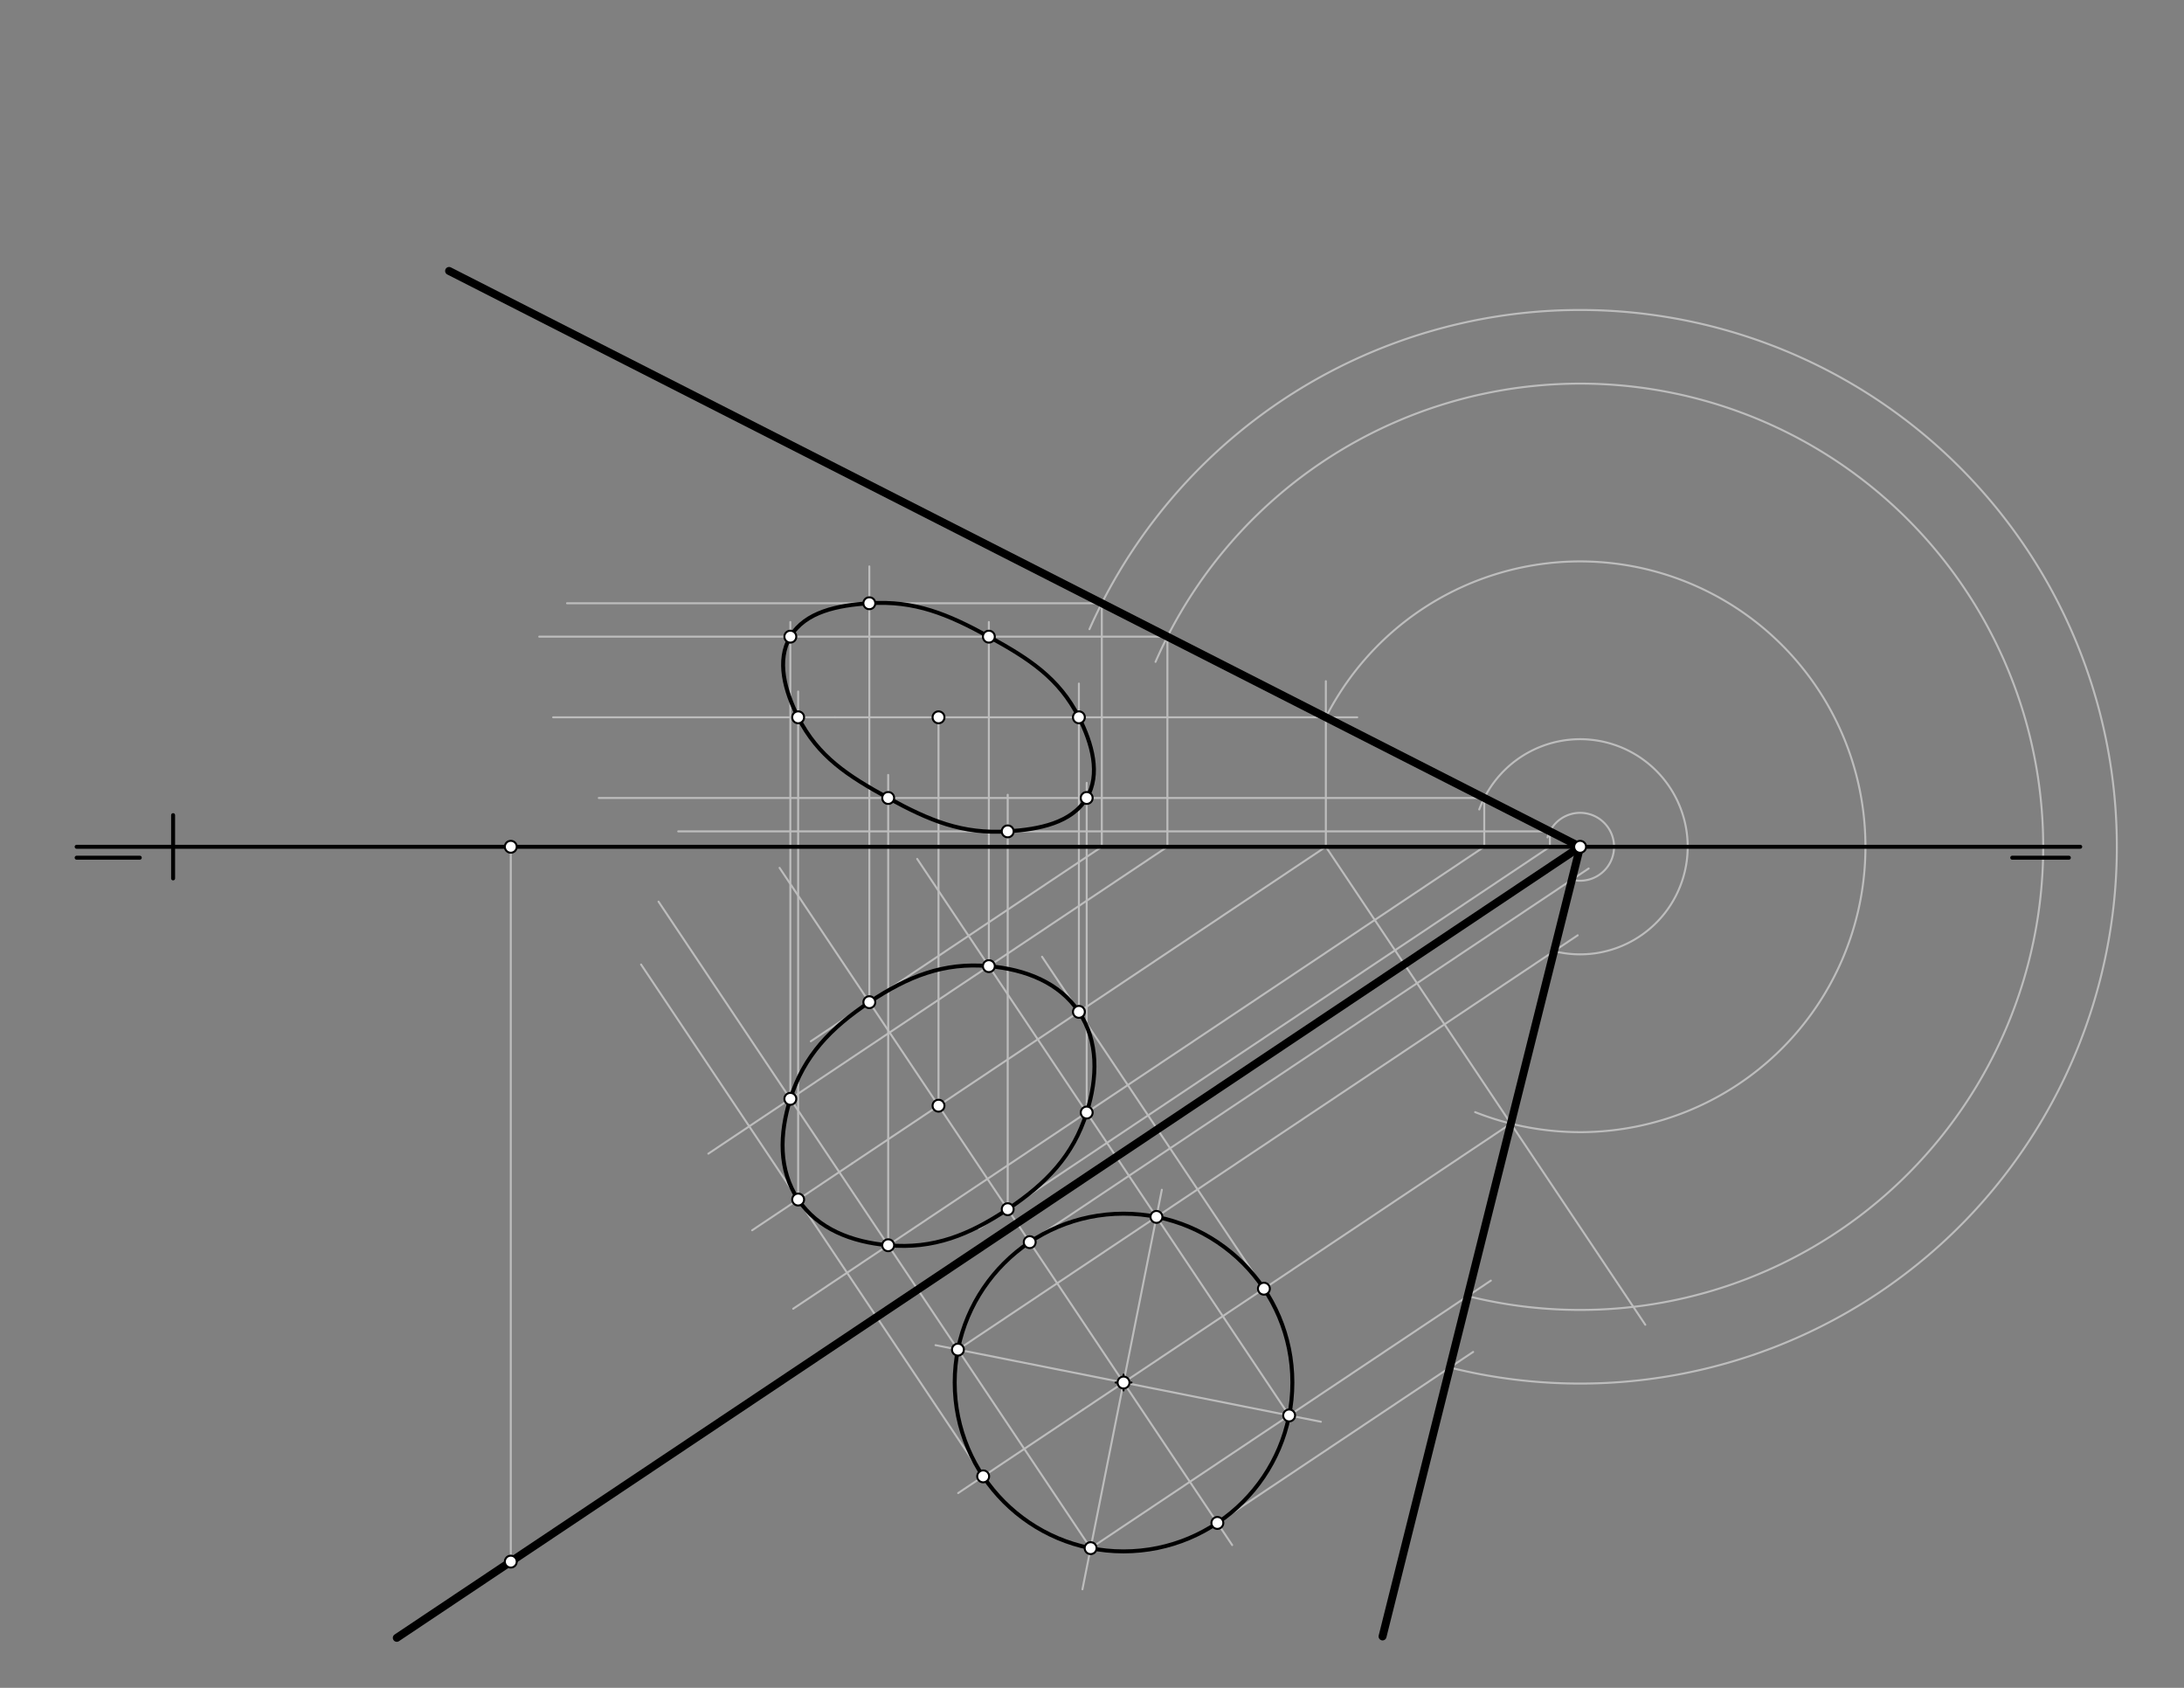 <svg xmlns="http://www.w3.org/2000/svg" class="svg--816" height="100%" preserveAspectRatio="xMidYMid meet" viewBox="0 0 1100 850" width="100%"><rect x="0" y="0" width="1100" height="850" fill="#808080" stroke="none"/><defs><marker id="marker-arrow" markerHeight="16" markerUnits="userSpaceOnUse" markerWidth="24" orient="auto-start-reverse" refX="24" refY="4" viewBox="0 0 24 8"><path d="M 0 0 L 24 4 L 0 8 z" stroke="inherit"></path></marker></defs><g class="aux-layer--949"><g class="element--733"><line stroke="#BDBDBD" stroke-dasharray="none" stroke-linecap="round" stroke-width="1" x1="257.265" x2="257.265" y1="426.438" y2="786.438"></line></g><g class="element--733"><line stroke="#BDBDBD" stroke-dasharray="none" stroke-linecap="round" stroke-width="1" x1="472.698" x2="472.698" y1="426.438" y2="556.831"></line></g><g class="element--733"><line stroke="#BDBDBD" stroke-dasharray="none" stroke-linecap="round" stroke-width="1" x1="472.698" x2="472.698" y1="426.438" y2="361.241"></line></g><g class="element--733"><line stroke="#BDBDBD" stroke-dasharray="none" stroke-linecap="round" stroke-width="1" x1="429.194" x2="667.775" y1="585.91" y2="426.438"></line></g><g class="element--733"><line stroke="#BDBDBD" stroke-dasharray="none" stroke-linecap="round" stroke-width="1" x1="420.6" x2="683.6" y1="361.241" y2="361.241"></line></g><g class="element--733"><line stroke="#BDBDBD" stroke-dasharray="none" stroke-linecap="round" stroke-width="1" x1="667.775" x2="667.775" y1="426.438" y2="343.038"></line></g><g class="element--733"><line stroke="#BDBDBD" stroke-dasharray="none" stroke-linecap="round" stroke-width="1" x1="667.775" x2="828.673" y1="426.438" y2="667.152"></line></g><g class="element--733"><path d="M 667.775 361.241 A 143.712 143.712 0 1 1 742.972 560.069" fill="none" stroke="#BDBDBD" stroke-dasharray="none" stroke-linecap="round" stroke-width="1"></path></g><g class="element--733"><line stroke="#BDBDBD" stroke-dasharray="none" stroke-linecap="round" stroke-width="1" x1="472.698" x2="599.335" y1="556.831" y2="746.288"></line></g><g class="element--733"><line stroke="#BDBDBD" stroke-dasharray="none" stroke-linecap="round" stroke-width="1" x1="760.962" x2="545.544" y1="565.851" y2="709.841"></line></g><g class="element--733"><line stroke="#BDBDBD" stroke-dasharray="none" stroke-linecap="round" stroke-width="1" x1="599.335" x2="620.602" y1="746.288" y2="778.105"></line></g><g class="element--733"><line stroke="#BDBDBD" stroke-dasharray="none" stroke-linecap="round" stroke-width="1" x1="545.544" x2="482.591" y1="709.841" y2="751.92"></line></g><g class="element--733"><line stroke="#BDBDBD" stroke-dasharray="none" stroke-linecap="round" stroke-width="1" x1="518.628" x2="800.153" y1="625.545" y2="437.367"></line></g><g class="element--733"><line stroke="#BDBDBD" stroke-dasharray="none" stroke-linecap="round" stroke-width="1" x1="472.698" x2="392.634" y1="556.831" y2="437.051"></line></g><g class="element--733"><path d="M 791.698 443.019 A 17.093 17.093 0 1 0 779.425 421.698" fill="none" stroke="#BDBDBD" stroke-dasharray="none" stroke-linecap="round" stroke-width="1"></path></g><g class="element--733"><line stroke="#BDBDBD" stroke-dasharray="none" stroke-linecap="round" stroke-width="1" x1="780.615" x2="341.6" y1="418.683" y2="418.683"></line></g><g class="element--733"><line stroke="#BDBDBD" stroke-dasharray="none" stroke-linecap="round" stroke-width="1" x1="780.615" x2="780.615" y1="418.683" y2="426.438"></line></g><g class="element--733"><line stroke="#BDBDBD" stroke-dasharray="none" stroke-linecap="round" stroke-width="1" x1="780.615" x2="492.956" y1="426.438" y2="618.715"></line></g><g class="element--733"><line stroke="#BDBDBD" stroke-dasharray="none" stroke-linecap="round" stroke-width="1" x1="507.544" x2="507.544" y1="608.964" y2="400.238"></line></g><g class="element--733"><line stroke="#BDBDBD" stroke-dasharray="none" stroke-linecap="round" stroke-width="1" x1="613.142" x2="741.968" y1="766.945" y2="680.835"></line></g><g class="element--733"><path d="M 730.226 688.683 A 270.331 270.331 0 1 0 548.718 316.865" fill="none" stroke="#BDBDBD" stroke-dasharray="none" stroke-linecap="round" stroke-width="1"></path></g><g class="element--733"><line stroke="#BDBDBD" stroke-dasharray="none" stroke-linecap="round" stroke-width="1" x1="554.935" x2="285.6" y1="303.798" y2="303.798"></line></g><g class="element--733"><line stroke="#BDBDBD" stroke-dasharray="none" stroke-linecap="round" stroke-width="1" x1="554.935" x2="554.935" y1="303.798" y2="426.438"></line></g><g class="element--733"><line stroke="#BDBDBD" stroke-dasharray="none" stroke-linecap="round" stroke-width="1" x1="554.935" x2="408.381" y1="426.438" y2="524.398"></line></g><g class="element--733"><line stroke="#BDBDBD" stroke-dasharray="none" stroke-linecap="round" stroke-width="1" x1="437.851" x2="437.851" y1="504.699" y2="285.238"></line></g><g class="element--733"><line stroke="#BDBDBD" stroke-dasharray="none" stroke-linecap="round" stroke-width="1" x1="495.185" x2="322.878" y1="743.502" y2="485.72"></line></g><g class="element--733"><line stroke="#BDBDBD" stroke-dasharray="none" stroke-linecap="round" stroke-width="1" x1="420.6" x2="278.6" y1="361.241" y2="361.241"></line></g><g class="element--733"><line stroke="#BDBDBD" stroke-dasharray="none" stroke-linecap="round" stroke-width="1" x1="429.194" x2="378.827" y1="585.91" y2="619.577"></line></g><g class="element--733"><line stroke="#BDBDBD" stroke-dasharray="none" stroke-linecap="round" stroke-width="1" x1="401.998" x2="401.998" y1="604.088" y2="348.238"></line></g><g class="element--733"><line stroke="#BDBDBD" stroke-dasharray="none" stroke-linecap="round" stroke-width="1" x1="636.584" x2="524.839" y1="648.988" y2="481.809"></line></g><g class="element--733"><line stroke="#BDBDBD" stroke-dasharray="none" stroke-linecap="round" stroke-width="1" x1="543.397" x2="543.397" y1="509.574" y2="344.238"></line></g><g class="element--733"><line stroke="#BDBDBD" stroke-dasharray="none" stroke-linecap="round" stroke-width="1" x1="585.179" x2="545.19" y1="599.16" y2="800.375"></line></g><g class="element--733"><line stroke="#BDBDBD" stroke-dasharray="none" stroke-linecap="round" stroke-width="1" x1="471.192" x2="665.289" y1="677.426" y2="716"></line></g><g class="element--733"><line stroke="#BDBDBD" stroke-dasharray="none" stroke-linecap="round" stroke-width="1" x1="549.308" x2="331.676" y1="779.653" y2="454.061"></line></g><g class="element--733"><line stroke="#BDBDBD" stroke-dasharray="none" stroke-linecap="round" stroke-width="1" x1="649.293" x2="461.943" y1="712.821" y2="432.534"></line></g><g class="element--733"><line stroke="#BDBDBD" stroke-dasharray="none" stroke-linecap="round" stroke-width="1" x1="482.477" x2="794.623" y1="679.669" y2="471.023"></line></g><g class="element--733"><line stroke="#BDBDBD" stroke-dasharray="none" stroke-linecap="round" stroke-width="1" x1="549.308" x2="750.894" y1="779.653" y2="644.909"></line></g><g class="element--733"><path d="M 782.696 478.996 A 54.179 54.179 0 1 0 745.033 407.644" fill="none" stroke="#BDBDBD" stroke-dasharray="none" stroke-linecap="round" stroke-width="1"></path></g><g class="element--733"><path d="M 739.228 652.707 A 233.245 233.245 0 1 0 581.998 333.314" fill="none" stroke="#BDBDBD" stroke-dasharray="none" stroke-linecap="round" stroke-width="1"></path></g><g class="element--733"><line stroke="#BDBDBD" stroke-dasharray="none" stroke-linecap="round" stroke-width="1" x1="587.985" x2="271.6" y1="320.623" y2="320.623"></line></g><g class="element--733"><line stroke="#BDBDBD" stroke-dasharray="none" stroke-linecap="round" stroke-width="1" x1="747.565" x2="301.6" y1="401.859" y2="401.859"></line></g><g class="element--733"><line stroke="#BDBDBD" stroke-dasharray="none" stroke-linecap="round" stroke-width="1" x1="587.985" x2="587.985" y1="320.623" y2="426.438"></line></g><g class="element--733"><line stroke="#BDBDBD" stroke-dasharray="none" stroke-linecap="round" stroke-width="1" x1="747.565" x2="747.565" y1="401.859" y2="426.438"></line></g><g class="element--733"><line stroke="#BDBDBD" stroke-dasharray="none" stroke-linecap="round" stroke-width="1" x1="747.565" x2="399.505" y1="426.438" y2="659.088"></line></g><g class="element--733"><line stroke="#BDBDBD" stroke-dasharray="none" stroke-linecap="round" stroke-width="1" x1="587.985" x2="356.766" y1="426.438" y2="580.989"></line></g><g class="element--733"><line stroke="#BDBDBD" stroke-dasharray="none" stroke-linecap="round" stroke-width="1" x1="547.33" x2="547.33" y1="560.278" y2="394.238"></line></g><g class="element--733"><line stroke="#BDBDBD" stroke-dasharray="none" stroke-linecap="round" stroke-width="1" x1="498.05" x2="498.05" y1="486.552" y2="313.238"></line></g><g class="element--733"><line stroke="#BDBDBD" stroke-dasharray="none" stroke-linecap="round" stroke-width="1" x1="447.346" x2="447.346" y1="627.11" y2="390.238"></line></g><g class="element--733"><line stroke="#BDBDBD" stroke-dasharray="none" stroke-linecap="round" stroke-width="1" x1="398.065" x2="398.065" y1="553.384" y2="313.238"></line></g></g><g class="main-layer--75a"><g class="element--733"><line stroke="#000000" stroke-dasharray="none" stroke-linecap="round" stroke-width="2" x1="38.6" x2="1047.734" y1="426.438" y2="426.438"></line></g><g class="element--733"><line stroke="#000000" stroke-dasharray="none" stroke-linecap="round" stroke-width="2" x1="38.6" x2="70.405" y1="431.937" y2="431.937"></line></g><g class="element--733"><line stroke="#000000" stroke-dasharray="none" stroke-linecap="round" stroke-width="2" x1="1042.008" x2="1013.491" y1="431.937" y2="431.937"></line></g><g class="element--733"><line stroke="#000000" stroke-dasharray="none" stroke-linecap="round" stroke-width="2" x1="87.186" x2="87.186" y1="410.507" y2="442.368"></line></g><g class="element--733"><line stroke="#000000" stroke-dasharray="none" stroke-linecap="round" stroke-width="4" x1="795.847" x2="199.848" y1="426.438" y2="824.816"></line></g><g class="element--733"><line stroke="#000000" stroke-dasharray="none" stroke-linecap="round" stroke-width="4" x1="795.847" x2="226.191" y1="426.438" y2="136.447"></line></g><g class="element--733"><line stroke="#000000" stroke-dasharray="none" stroke-linecap="round" stroke-width="4" x1="795.847" x2="696.337" y1="426.438" y2="824.112"></line></g><g class="element--733"><g class="center--a87"><line x1="561.885" y1="696.245" x2="569.885" y2="696.245" stroke="#000000" stroke-width="1" stroke-linecap="round"></line><line x1="565.885" y1="692.245" x2="565.885" y2="700.245" stroke="#000000" stroke-width="1" stroke-linecap="round"></line><circle class="hit--87b" cx="565.885" cy="696.245" r="4" stroke="none" fill="transparent"></circle></g><circle cx="565.885" cy="696.245" fill="none" r="85.039" stroke="#000000" stroke-dasharray="none" stroke-width="2"></circle></g><g class="element--733"><path d="M 437.851 504.699 C 418.422 517.686, 404.905 531.571, 398.065 553.384 C 392.532 571.028, 392.075 589.242, 401.998 604.088 C 411.921 618.934, 428.927 625.476, 447.346 627.11 C 470.117 629.131, 488.115 621.95, 507.544 608.964 C 526.973 595.977, 540.49 582.092, 547.33 560.278 C 552.863 542.635, 553.321 524.42, 543.397 509.574 C 533.474 494.728, 516.468 488.186, 498.05 486.552 C 475.279 484.532, 457.28 491.712, 437.851 504.699" fill="none" stroke="#000000" stroke-linecap="round" stroke-width="2"></path></g><g class="element--733"><path d="M 401.998 361.241 C 412.016 381.04, 427.16 390.792, 447.346 401.859 C 468.071 413.221, 484.596 420.149, 507.544 418.683 C 523.403 417.67, 539.827 414.459, 547.33 401.859 C 554.418 389.955, 550.113 374.512, 543.397 361.241 C 533.379 341.442, 518.236 331.689, 498.05 320.623 C 477.324 309.26, 460.799 302.333, 437.851 303.798 C 421.992 304.811, 405.569 308.022, 398.065 320.623 C 390.977 332.526, 395.282 347.969, 401.998 361.241" fill="none" stroke="#000000" stroke-linecap="round" stroke-width="2"></path></g><g class="element--733"><circle cx="795.847" cy="426.438" r="3" stroke="#000000" stroke-width="1" fill="#ffffff"></circle>}</g><g class="element--733"><circle cx="257.265" cy="786.438" r="3" stroke="#000000" stroke-width="1" fill="#ffffff"></circle>}</g><g class="element--733"><circle cx="257.265" cy="426.438" r="3" stroke="#000000" stroke-width="1" fill="#ffffff"></circle>}</g><g class="element--733"><circle cx="472.698" cy="556.831" r="3" stroke="#000000" stroke-width="1" fill="#ffffff"></circle>}</g><g class="element--733"><circle cx="472.698" cy="361.241" r="3" stroke="#000000" stroke-width="1" fill="#ffffff"></circle>}</g><g class="element--733"><circle cx="565.885" cy="696.245" r="3" stroke="#000000" stroke-width="1" fill="#ffffff"></circle>}</g><g class="element--733"><circle cx="518.628" cy="625.545" r="3" stroke="#000000" stroke-width="1" fill="#ffffff"></circle>}</g><g class="element--733"><circle cx="636.584" cy="648.988" r="3" stroke="#000000" stroke-width="1" fill="#ffffff"></circle>}</g><g class="element--733"><circle cx="495.185" cy="743.502" r="3" stroke="#000000" stroke-width="1" fill="#ffffff"></circle>}</g><g class="element--733"><circle cx="613.142" cy="766.945" r="3" stroke="#000000" stroke-width="1" fill="#ffffff"></circle>}</g><g class="element--733"><circle cx="507.544" cy="608.964" r="3" stroke="#000000" stroke-width="1" fill="#ffffff"></circle>}</g><g class="element--733"><circle cx="507.544" cy="418.683" r="3" stroke="#000000" stroke-width="1" fill="#ffffff"></circle>}</g><g class="element--733"><circle cx="437.851" cy="504.699" r="3" stroke="#000000" stroke-width="1" fill="#ffffff"></circle>}</g><g class="element--733"><circle cx="437.851" cy="303.798" r="3" stroke="#000000" stroke-width="1" fill="#ffffff"></circle>}</g><g class="element--733"><circle cx="401.998" cy="604.088" r="3" stroke="#000000" stroke-width="1" fill="#ffffff"></circle>}</g><g class="element--733"><circle cx="401.998" cy="361.241" r="3" stroke="#000000" stroke-width="1" fill="#ffffff"></circle>}</g><g class="element--733"><circle cx="543.397" cy="509.574" r="3" stroke="#000000" stroke-width="1" fill="#ffffff"></circle>}</g><g class="element--733"><circle cx="543.397" cy="361.241" r="3" stroke="#000000" stroke-width="1" fill="#ffffff"></circle>}</g><g class="element--733"><circle cx="582.461" cy="612.837" r="3" stroke="#000000" stroke-width="1" fill="#ffffff"></circle>}</g><g class="element--733"><circle cx="482.477" cy="679.669" r="3" stroke="#000000" stroke-width="1" fill="#ffffff"></circle>}</g><g class="element--733"><circle cx="549.308" cy="779.653" r="3" stroke="#000000" stroke-width="1" fill="#ffffff"></circle>}</g><g class="element--733"><circle cx="649.293" cy="712.821" r="3" stroke="#000000" stroke-width="1" fill="#ffffff"></circle>}</g><g class="element--733"><circle cx="398.065" cy="553.384" r="3" stroke="#000000" stroke-width="1" fill="#ffffff"></circle>}</g><g class="element--733"><circle cx="447.346" cy="627.11" r="3" stroke="#000000" stroke-width="1" fill="#ffffff"></circle>}</g><g class="element--733"><circle cx="547.33" cy="560.278" r="3" stroke="#000000" stroke-width="1" fill="#ffffff"></circle>}</g><g class="element--733"><circle cx="498.05" cy="486.552" r="3" stroke="#000000" stroke-width="1" fill="#ffffff"></circle>}</g><g class="element--733"><circle cx="547.33" cy="401.859" r="3" stroke="#000000" stroke-width="1" fill="#ffffff"></circle>}</g><g class="element--733"><circle cx="498.05" cy="320.623" r="3" stroke="#000000" stroke-width="1" fill="#ffffff"></circle>}</g><g class="element--733"><circle cx="447.346" cy="401.859" r="3" stroke="#000000" stroke-width="1" fill="#ffffff"></circle>}</g><g class="element--733"><circle cx="398.065" cy="320.623" r="3" stroke="#000000" stroke-width="1" fill="#ffffff"></circle>}</g></g><g class="snaps-layer--ac6"></g><g class="temp-layer--52d"></g></svg>
